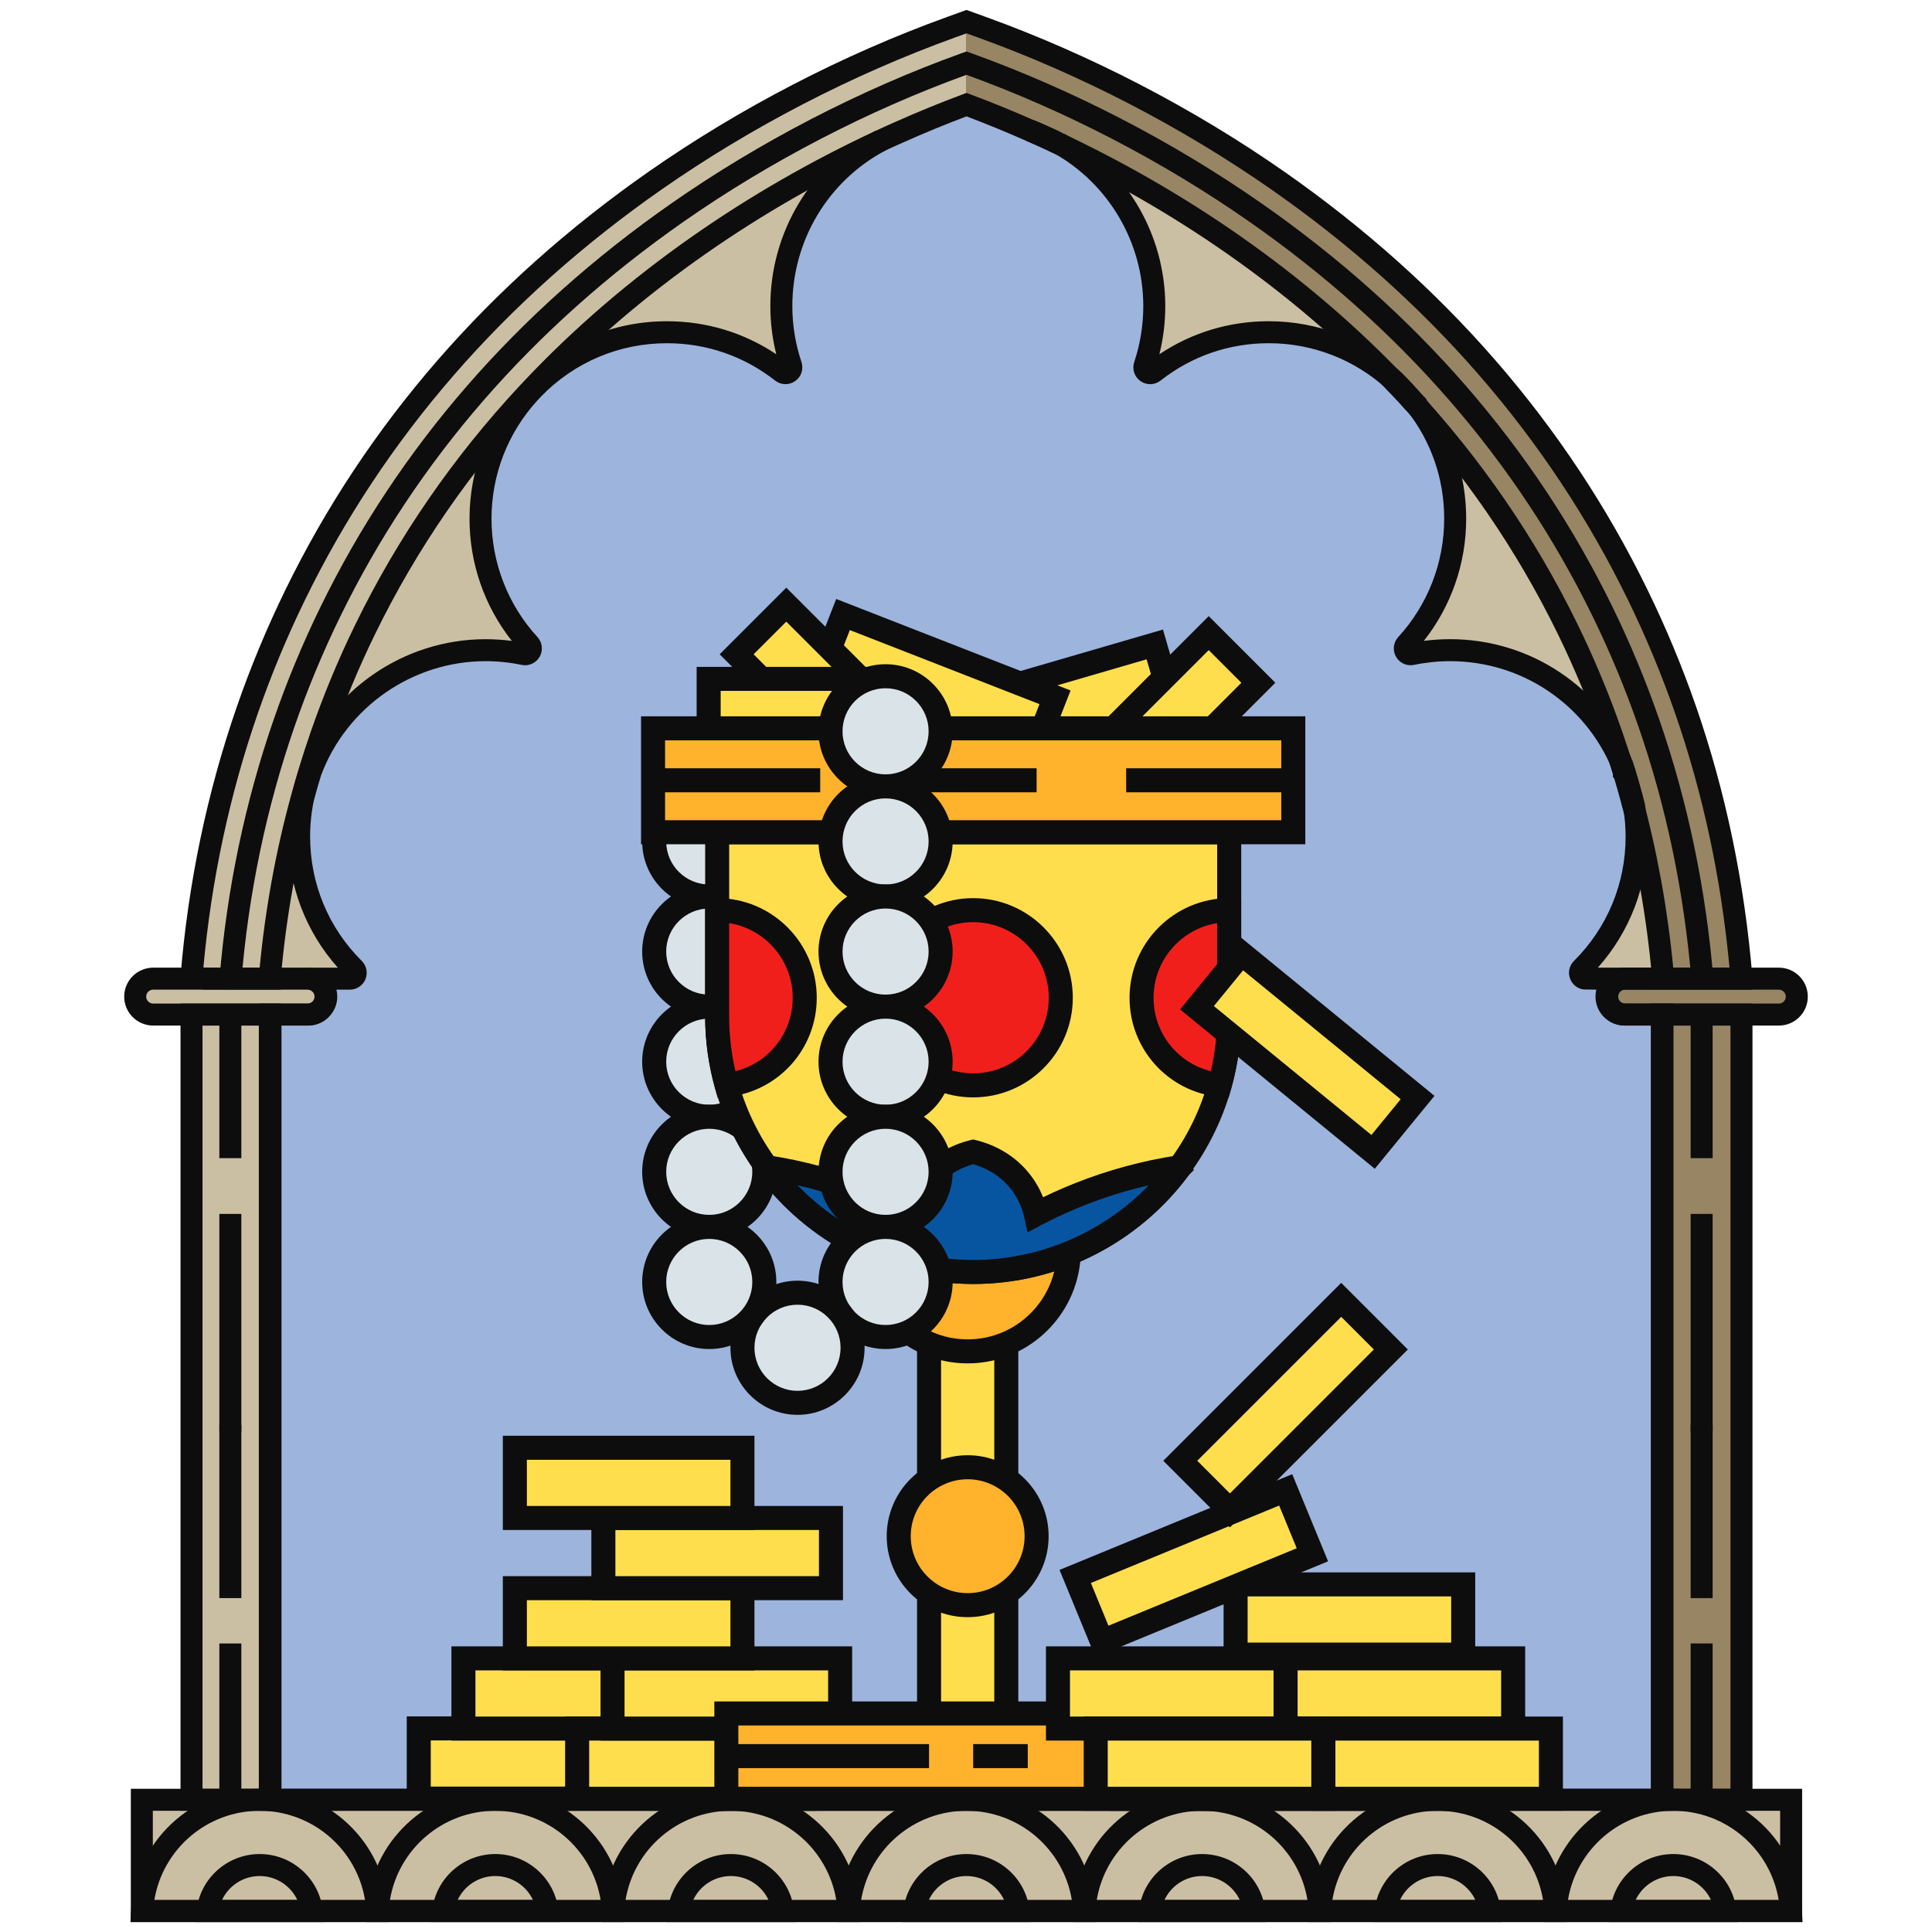 <?xml version="1.0" encoding="UTF-8"?>
<svg id="Exclusive_Bonuses" data-name="Exclusive Bonuses" xmlns="http://www.w3.org/2000/svg" viewBox="0 0 308 308">
  <defs>
    <style>
      .cls-1 {
        fill: none;
      }

      .cls-2 {
        fill: #0755a0;
      }

      .cls-3 {
        fill: #9db4dd;
      }

      .cls-4 {
        fill: #ffde4e;
      }

      .cls-5 {
        fill: #cbbfa3;
      }

      .cls-6 {
        fill: #ffb22c;
      }

      .cls-7 {
        fill: #0d0d0d;
      }

      .cls-8 {
        fill: #978564;
      }

      .cls-9 {
        fill: #dae3e8;
      }

      .cls-10 {
        fill: #f11f1c;
      }
    </style>
  </defs>
  <g>
    <path class="cls-3" d="M265.037,161.746v125.174H43.125v-125.174h6.018c.79,0,1.517-.323,2.021-.839.516-.516.852-1.231.852-2.021,0-1.573-1.275-2.854-2.841-2.866h6.603c.827,0,1.243-1.001.659-1.585-5.415-5.378-8.747-12.826-8.747-21.057,0-2.114.211-4.172.64-6.161.361-1.362.746-2.717,1.163-4.06,0-.012,0-.025.006-.037,4.184-11.359,15.107-19.466,27.908-19.466,2.089,0,4.141.218,6.111.628.877.187,1.48-.87.87-1.536-4.837-5.278-7.784-12.316-7.784-20.05s2.922-14.71,7.728-19.988c.236-.255.479-.51.715-.765,5.403-5.539,12.938-8.977,21.287-8.977,6.913,0,13.267,2.363,18.315,6.323.734.572,1.747-.149,1.455-1.026-.995-2.972-1.542-6.155-1.542-9.462,0-11.421,6.447-21.337,15.897-26.317.019-.006.031-.012.037-.019,1.038-.479,2.07-.951,3.109-1.405,3.314-1.281,6.704-3.808,10.471-3.808,3.5,0,7.079,2.434,10.2,3.54.199.087.398.174.609.267,1.026.454,2.07.926,3.109,1.405.006.006.012.012.037.019.249.118.491.236.746.354,9.096,5.086,15.238,14.803,15.238,25.962,0,3.307-.541,6.491-1.529,9.462-.298.877.715,1.604,1.449,1.032,5.048-3.966,11.408-6.329,18.328-6.329,7.715,0,14.741,2.941,20.025,7.771.354.373.721.746,1.076,1.125.274.28.522.56.79.846.037.031.075.068.087.099.466.504.926,1.001,1.386,1.511,0,0,.006.006.006.012,3.985,5.054,6.354,11.433,6.354,18.365,0,7.728-2.953,14.772-7.79,20.056-.603.659-.006,1.716.877,1.529,1.965-.41,4.016-.628,6.105-.628,12.391,0,23.003,7.579,27.467,18.34.124.385.236.765.354,1.15v.012c.398,1.324.783,2.661,1.144,4.004.131.454.255.901.367,1.355.255,1.579.398,3.208.398,4.862,0,8.231-3.339,15.679-8.747,21.057-.566.566-.199,1.529.591,1.579.019.006.043.006.068.006h6.267c-.79,0-1.511.323-2.021.839-.522.522-.846,1.237-.846,2.027,0,1.579,1.281,2.86,2.866,2.86h5.95Z"/>
    <path class="cls-1" d="M257.057,269.597c-.522.516-.839,1.231-.839,2.021,0,1.585,1.281,2.866,2.86,2.866h5.962v12.44H43.128v-12.44h6.062c.796,0,1.511-.317,2.027-.839.522-.516.839-1.231.839-2.027,0-1.579-1.281-2.86-2.866-2.86h-6.062v-107.014h6.018c.79,0,1.505-.323,2.021-.839.516-.516.839-1.231.839-2.021,0-1.579-1.281-2.866-2.86-2.866h8.903c-6.41-5.452-10.47-13.572-10.47-22.643,0-2.114.218-4.172.64-6.161.367-1.362.752-2.717,1.163-4.06l.014-.04c4.179-11.357,15.101-19.462,27.907-19.462,2.893,0,5.692.414,8.336,1.185.272.079.465-.261.258-.454-5.789-5.419-9.403-13.129-9.403-21.688,0-7.697,2.922-14.71,7.728-19.988.236-.255.479-.51.721-.765,5.396-5.539,12.938-8.977,21.281-8.977,7.831,0,14.957,3.03,20.263,7.981.214.2.544-.034.427-.302-1.579-3.628-2.456-7.637-2.456-11.844,0-11.421,6.441-21.337,15.897-26.317.012-.006.025-.012.037-.019,1.032-.479,2.07-.951,3.109-1.405,3.314-1.281,6.92-1.983,10.687-1.983s7.373.703,10.687,1.983c1.038.454,2.076.926,3.109,1.405.012.006.025.012.037.019,9.45,4.98,15.891,14.896,15.891,26.317,0,4.212-.877,8.218-2.456,11.849-.117.269.213.502.427.302,5.306-4.956,12.433-7.986,20.27-7.986,8.306,0,15.81,3.407,21.2,8.897.274.28.535.56.802.846.031.031.062.068.087.099,4.75,5.266,7.635,12.241,7.635,19.888,0,8.555-3.615,16.266-9.396,21.685-.206.193-.013.533.258.455,2.644-.768,5.439-1.182,8.329-1.182,12.826,0,23.749,8.119,27.921,19.491,0,.006.006.012.006.012.404,1.324.79,2.661,1.15,4.004.429,2.002.653,4.085.653,6.217,0,9.071-4.06,17.19-10.47,22.643h7.852c-.79,0-1.505.323-2.021.839-.569.569-.895,1.368-.831,2.243.11,1.514,1.457,2.644,2.976,2.644h6.734s0,107.014,0,107.014h-5.962c-.79,0-1.505.323-2.021.839Z"/>
    <path class="cls-5" d="M154.075,11.318v5.937c-3.768,0-7.156,2.524-10.47,3.805-1.038.454-2.07.926-3.109,1.405-.006.006-.019.012-.037.019-9.45,4.98-15.897,14.896-15.897,26.317,0,3.307.547,6.491,1.542,9.462.292.877-.721,1.598-1.455,1.026-5.048-3.96-11.402-6.323-18.315-6.323-8.35,0-15.885,3.438-21.287,8.977-.236.255-.479.51-.715.765-4.806,5.278-7.728,12.291-7.728,19.988s2.947,14.772,7.784,20.05c.609.665.006,1.722-.87,1.536-1.971-.41-4.022-.628-6.111-.628-12.801,0-23.724,8.107-27.908,19.466-.006.012-.006.025-.006.037-.417,1.343-.802,2.698-1.163,4.06-.429,1.989-.64,4.047-.64,6.161,0,8.231,3.332,15.679,8.747,21.057.584.584.168,1.585-.659,1.585h-6.603l-12.453.311,12.453-51.142,10.973-23.948,40.268-41.772,48.35-29.401,5.309,1.25Z"/>
    <path class="cls-5" d="M270.483,147.677l-7.075,8.337h-10.656c-.79-.05-1.156-1.013-.591-1.579,5.409-5.378,8.747-12.826,8.747-21.057,0-1.654-.143-3.283-.398-4.862-.112-.454-.236-.901-.367-1.355-.361-1.343-.746-2.68-1.144-4.004v-.012c-.118-.385-.23-.765-.354-1.15-4.464-10.762-15.076-18.34-27.467-18.34-2.089,0-4.141.218-6.105.628-.883.187-1.48-.87-.877-1.529,4.837-5.285,7.79-12.328,7.79-20.056,0-6.932-2.369-13.311-6.354-18.365,0-.006-.006-.012-.006-.012-.46-.51-.92-1.007-1.386-1.511-.012-.031-.05-.068-.087-.099-.267-.286-.516-.566-.79-.846-.354-.379-.721-.752-1.076-1.125-5.285-4.831-12.31-7.771-20.025-7.771-6.92,0-13.28,2.363-18.328,6.329-.734.572-1.747-.155-1.449-1.032.988-2.972,1.529-6.155,1.529-9.462,0-11.16-6.142-20.877-15.238-25.962-.255-.118-.497-.236-.746-.354-.025-.006-.031-.012-.037-.019-1.038-.479-2.083-.951-3.109-1.405-.211-.093-.41-.18-.609-.267-3.121-1.107-6.702-3.538-10.202-3.538v-5.937l8.306,1.958,48.07,28.344,30.29,31.508,20.448,37.539,9.295,37.01Z"/>
    <path class="cls-5" d="M154,3.478v13.23c-3.556,1.324-7.1,2.779-10.613,4.352-1.038.448-2.076.926-3.109,1.405-.012,0-.025.006-.037.012-10.028,4.688-19.752,10.271-28.679,16.506-9.922,6.92-18.85,14.598-26.733,22.96-.242.249-.485.51-.721.765-10.525,11.296-19.173,23.849-25.863,37.551-2.686,5.502-5.061,11.216-7.063,16.991-.671,1.94-1.306,3.898-1.902,5.863,0,.019-.006.031-.012.037-.41,1.349-.796,2.704-1.163,4.066-2.555,9.307-4.265,18.962-5.11,28.804h-10.208l-2.263-.193c1.206-14.772,4.19-29.052,8.909-42.643,2.176-6.279,4.725-12.409,7.641-18.371,12.745-26.13,32.049-48.338,57.371-66.025,14.374-10.041,30.681-18.49,47.163-24.439l2.394-.87Z"/>
    <path class="cls-8" d="M277.626,155.995v.025h-12.484c-.429-4.955-1.076-9.848-1.927-14.666-.852-4.818-1.915-9.556-3.183-14.2-.361-1.337-.746-2.68-1.15-4.004l-.006-.006c-.591-1.983-1.231-3.948-1.902-5.881-2.008-5.788-4.383-11.502-7.069-16.997-6.671-13.671-15.294-26.192-25.776-37.464-.025-.031-.056-.068-.087-.093-.267-.292-.528-.566-.802-.846-7.865-8.337-16.761-15.972-26.653-22.879-8.928-6.236-18.651-11.819-28.679-16.506-.012-.006-.025-.012-.037-.012-1.032-.479-2.07-.957-3.109-1.405-3.538-1.585-7.106-3.046-10.687-4.383-.025.006-.05.019-.075.031V3.478l.075-.025,2.474.895c16.475,5.95,32.783,14.399,47.156,24.439,25.328,17.688,44.626,39.895,57.371,66.025,2.916,5.962,5.465,12.092,7.641,18.371,4.719,13.584,7.697,28.051,8.909,42.811Z"/>
    <path class="cls-5" d="M51.893,158.883c0,.79-.323,1.505-.839,2.021s-1.231.839-2.021.839h-24.613c-1.585,0-2.866-1.281-2.866-2.86,0-.79.323-1.505.839-2.027.516-.516,1.237-.839,2.027-.839h24.613c1.579,0,2.86,1.287,2.86,2.866Z"/>
    <path class="cls-8" d="M286.447,158.883c0,.79-.317,1.505-.839,2.021-.516.516-1.231.839-2.021.839h-24.62c-1.579,0-2.86-1.281-2.86-2.86,0-.79.317-1.505.839-2.027.516-.516,1.231-.839,2.021-.839h24.62c1.579,0,2.86,1.287,2.86,2.866Z"/>
    <rect class="cls-8" x="264.927" y="161.743" width="12.701" height="125.176"/>
    <rect class="cls-5" x="30.531" y="161.743" width="12.484" height="125.184"/>
    <rect class="cls-5" x="22.611" y="286.924" width="262.932" height="17.737"/>
    <g>
      <path class="cls-7" d="M269.696,156.819l-.036-.375c-.004-.071-.013-.142-.021-.213l3.482-.408-1.741.202,1.742-.198c.014.123.027.245.036.368l.03.305-3.491.319Z"/>
      <path class="cls-7" d="M49.033,163.496h-24.613c-2.547,0-4.619-2.069-4.619-4.613,0-1.224.478-2.381,1.346-3.259.866-.867,2.056-1.361,3.273-1.361h24.613c2.543,0,4.613,2.072,4.613,4.62,0,1.23-.48,2.388-1.353,3.26-.872.872-2.03,1.353-3.26,1.353ZM24.419,157.77c-.293,0-.579.118-.786.325-.118.119-.327.39-.327.788,0,.61.499,1.107,1.113,1.107h24.613c.294,0,.571-.116.781-.326.21-.21.325-.487.325-.781,0-.614-.496-1.114-1.107-1.114h-24.613Z"/>
      <path class="cls-7" d="M283.587,163.496h-24.62c-2.543,0-4.613-2.069-4.613-4.613,0-1.234.481-2.394,1.353-3.267.871-.872,2.029-1.353,3.26-1.353h24.62c2.543,0,4.613,2.072,4.613,4.62,0,1.24-.483,2.401-1.36,3.267-.865.865-2.023,1.346-3.253,1.346ZM258.967,157.77c-.293,0-.57.116-.78.325-.211.211-.327.491-.327.788,0,.61.496,1.107,1.107,1.107h24.62c.294,0,.571-.116.781-.326.212-.21.325-.485.325-.781,0-.614-.496-1.114-1.107-1.114h-24.62Z"/>
      <path class="cls-7" d="M279.381,288.672h-16.207v-128.682h16.207v128.682ZM266.68,285.166h9.195v-121.67h-9.195v121.67Z"/>
      <path class="cls-7" d="M287.296,306.414H20.858v-21.244h266.438v21.244ZM24.364,302.908h259.425v-14.231H24.364v14.231Z"/>
      <rect class="cls-7" x="269.524" y="161.747" width="3.506" height="22.886"/>
      <rect class="cls-7" x="269.524" y="227.153" width="3.506" height="27.618"/>
      <rect class="cls-7" x="269.524" y="193.524" width="3.506" height="34.748"/>
      <rect class="cls-7" x="269.524" y="262.001" width="3.506" height="24.921"/>
      <rect class="cls-7" x="34.97" y="161.747" width="3.506" height="22.886"/>
      <rect class="cls-7" x="34.97" y="227.153" width="3.506" height="27.618"/>
      <rect class="cls-7" x="34.97" y="193.524" width="3.506" height="34.748"/>
      <rect class="cls-7" x="34.97" y="262.001" width="3.506" height="24.921"/>
      <path class="cls-7" d="M44.768,288.672h-15.99v-128.682h15.99v128.682ZM32.284,285.166h8.977v-121.67h-8.977v121.67Z"/>
      <path class="cls-7" d="M279.381,157.776h-15.99v-1.683c-.855-9.767-2.554-19.347-5.048-28.474-.314-1.168-.653-2.354-1.009-3.537l-.203-.203-.004-.475c-.529-1.763-1.121-3.588-1.808-5.571-1.989-5.733-4.339-11.383-6.987-16.795-6.564-13.452-15.138-25.914-25.485-37.041l-.07-.08s.002.002.004.005l-.02-.022c-.257-.276-.509-.546-.773-.816-7.783-8.244-16.659-15.862-26.403-22.667-8.833-6.169-18.393-11.669-28.417-16.348l-.08-.039c-.974-.451-2-.918-3.027-1.368-3.292-1.469-6.645-2.849-9.985-4.11-3.34,1.261-6.692,2.641-9.973,4.105-1.038.454-2.065.921-3.085,1.394-10.056,4.695-19.616,10.195-28.45,16.366-9.775,6.823-18.678,14.469-26.462,22.725l-.074.077c-.214.226-.429.451-.638.677-10.384,11.15-18.986,23.643-25.572,37.134-2.654,5.432-5.003,11.082-6.982,16.796-.636,1.839-1.244,3.705-1.806,5.549v.153l-.128.264c-.375,1.232-.737,2.501-1.107,3.875-2.514,9.16-4.212,18.72-5.05,28.423v1.678l-1.753.006-10.353-.012-4.008-.33.142-1.746c1.215-14.88,4.243-29.375,9-43.081,2.189-6.313,4.787-12.559,7.722-18.567,12.876-26.392,32.371-48.831,57.942-66.692,14.513-10.131,30.963-18.656,47.572-24.651l3.062-1.111,3.071,1.111c16.606,5.997,33.053,14.521,47.564,24.65,25.569,17.856,45.063,40.294,57.943,66.694,2.932,6.001,5.53,12.248,7.722,18.565,4.735,13.641,7.763,28.192,8.999,43.249l.006.168v1.753ZM266.744,154.27h8.974c-1.303-14.096-4.212-27.718-8.654-40.513-2.146-6.185-4.69-12.301-7.56-18.177-12.616-25.858-31.725-47.847-56.8-65.357-14.261-9.956-30.427-18.334-46.748-24.228l-1.878-.679-1.871.679c-16.326,5.893-32.494,14.271-46.758,24.229-25.076,17.515-44.186,39.505-56.798,65.356-2.873,5.882-5.417,11.998-7.56,18.178-4.475,12.892-7.388,26.498-8.667,40.472l.511.042h8.46c.898-9.392,2.586-18.643,5.022-27.52.39-1.452.776-2.798,1.177-4.109l.045-.144c.588-1.933,1.223-3.888,1.89-5.816,2.025-5.848,4.429-11.63,7.145-17.188,6.738-13.802,15.538-26.581,26.155-37.982.216-.233.439-.468.663-.704l.069-.073c7.944-8.427,17.031-16.23,27.002-23.19,8.999-6.285,18.736-11.887,28.941-16.651,1.085-.504,2.135-.982,3.185-1.442,3.536-1.578,7.166-3.065,10.777-4.412l.613-.229.613.229c3.611,1.348,7.241,2.834,10.789,4.418,1.038.454,2.088.932,3.132,1.416,10.248,4.785,19.985,10.387,28.983,16.671,9.94,6.942,18.998,14.718,26.923,23.113.257.263.523.547.794.838.047.049.094.101.136.151,10.569,11.371,19.327,24.107,26.036,37.854,2.708,5.537,5.114,11.32,7.149,17.186.683,1.972,1.275,3.793,1.806,5.554l.123.401c.416,1.359.808,2.726,1.167,4.062,2.418,8.848,4.105,18.117,5.017,27.567Z"/>
      <polygon class="cls-7" points="275.875 156.023 275.875 155.998 279.381 155.998 275.875 156.023"/>
      <path class="cls-7" d="M269.695,156.808l-.027-.287c-1.166-14.191-4.018-27.88-8.48-40.726-2.049-5.922-4.494-11.804-7.268-17.487-12.15-24.896-30.58-46.088-54.779-62.988-13.733-9.592-29.311-17.677-45.067-23.391-15.723,5.698-31.302,13.784-45.069,23.391-24.203,16.909-42.629,38.099-54.766,62.981-2.767,5.659-5.215,11.543-7.274,17.492-4.494,12.946-7.351,26.633-8.494,40.683l-3.495-.285c1.168-14.343,4.087-28.322,8.677-41.545,2.105-6.082,4.607-12.099,7.436-17.883,12.401-25.422,31.211-47.062,55.909-64.317,14.087-9.83,30.04-18.097,46.135-23.905l.948-.339.954.347c16.118,5.82,32.065,14.085,46.114,23.897,24.692,17.246,43.507,38.888,55.922,64.325,2.835,5.81,5.335,11.825,7.429,17.877,4.559,13.122,7.472,27.102,8.658,41.55l.031.31-3.494.301Z"/>
      <path class="cls-7" d="M174.679,306.414h-41.199l.101-1.849c.595-10.875,9.6-19.395,20.501-19.395s19.9,8.519,20.495,19.395l.101,1.849ZM137.284,302.908h33.591c-1.336-8.115-8.384-14.231-16.792-14.231s-15.462,6.116-16.798,14.231Z"/>
      <path class="cls-7" d="M137.121,306.414h-41.204l.101-1.849c.595-10.875,9.6-19.395,20.501-19.395s19.906,8.519,20.5,19.395l.101,1.849ZM99.721,302.908h33.596c-1.336-8.115-8.386-14.231-16.798-14.231s-15.462,6.116-16.798,14.231Z"/>
      <path class="cls-7" d="M99.558,306.414h-41.199l.101-1.849c.595-10.875,9.6-19.395,20.501-19.395s19.9,8.519,20.495,19.395l.101,1.849ZM62.163,302.908h33.591c-1.336-8.115-8.384-14.231-16.792-14.231s-15.462,6.116-16.798,14.231Z"/>
      <path class="cls-7" d="M62.001,306.414H20.802l.101-1.849c.595-10.875,9.598-19.395,20.495-19.395s19.906,8.519,20.501,19.395l.101,1.849ZM24.606,302.908h33.591c-1.337-8.115-8.387-14.231-16.798-14.231s-15.456,6.116-16.792,14.231Z"/>
      <g>
        <path class="cls-7" d="M51.693,306.414h-20.59l.242-1.967c.624-5.059,4.945-8.875,10.052-8.875s9.428,3.815,10.052,8.875l.242,1.967ZM35.389,302.908h12.018c-1.06-2.278-3.375-3.83-6.009-3.83s-4.95,1.552-6.009,3.83Z"/>
        <path class="cls-7" d="M89.257,306.414h-20.59l.242-1.967c.625-5.06,4.946-8.875,10.052-8.875s9.428,3.816,10.052,8.875l.242,1.967ZM72.953,302.908h12.018c-1.059-2.278-3.374-3.83-6.009-3.83s-4.949,1.552-6.009,3.83Z"/>
        <path class="cls-7" d="M126.814,306.414h-20.59l.242-1.967c.624-5.059,4.945-8.875,10.052-8.875s9.428,3.815,10.052,8.875l.242,1.967ZM110.51,302.908h12.018c-1.06-2.278-3.375-3.83-6.009-3.83s-4.95,1.552-6.009,3.83Z"/>
        <path class="cls-7" d="M164.365,306.414h-20.583l.242-1.967c.624-5.059,4.945-8.875,10.052-8.875s9.422,3.815,10.046,8.875l.242,1.967ZM148.067,302.908h12.012c-1.059-2.278-3.371-3.83-6.003-3.83s-4.95,1.552-6.009,3.83Z"/>
        <path class="cls-7" d="M201.935,306.414h-20.59l.242-1.967c.625-5.06,4.946-8.875,10.052-8.875s9.428,3.816,10.052,8.875l.242,1.967ZM185.631,302.908h12.018c-1.059-2.278-3.374-3.83-6.009-3.83s-4.949,1.552-6.009,3.83Z"/>
        <path class="cls-7" d="M239.492,306.414h-20.589l.242-1.967c.624-5.059,4.945-8.875,10.052-8.875s9.428,3.816,10.052,8.875l.242,1.967ZM223.188,302.908h12.018c-1.059-2.278-3.374-3.83-6.009-3.83s-4.95,1.552-6.009,3.83Z"/>
        <path class="cls-7" d="M277.056,306.414h-20.59l.242-1.967c.624-5.059,4.945-8.875,10.052-8.875s9.428,3.815,10.052,8.875l.242,1.967ZM260.752,302.908h12.018c-1.06-2.278-3.375-3.83-6.009-3.83s-4.95,1.552-6.009,3.83Z"/>
      </g>
      <path class="cls-7" d="M287.363,306.414h-41.205l.101-1.849c.595-10.875,9.6-19.395,20.501-19.395s19.906,8.519,20.501,19.395l.101,1.849ZM249.963,302.908h33.597c-1.337-8.115-8.387-14.231-16.798-14.231s-15.462,6.116-16.798,14.231Z"/>
      <path class="cls-7" d="M249.8,306.414h-41.198l.101-1.849c.595-10.875,9.598-19.395,20.494-19.395s19.906,8.519,20.501,19.395l.101,1.849ZM212.405,302.908h33.59c-1.337-8.115-8.387-14.231-16.798-14.231s-15.455,6.116-16.792,14.231Z"/>
      <path class="cls-7" d="M212.242,306.414h-41.205l.101-1.849c.595-10.875,9.6-19.395,20.501-19.395s19.906,8.519,20.501,19.395l.101,1.849ZM174.842,302.908h33.597c-1.337-8.115-8.387-14.231-16.798-14.231s-15.462,6.116-16.798,14.231Z"/>
      <g>
        <rect class="cls-7" x="258.968" y="154.262" width="4.439" height="3.506"/>
        <path class="cls-7" d="M258.662,128.796c-.068-.413-.147-.826-.231-1.234-.305-1.132-.638-2.301-.994-3.48l-.203-.203-.003-.412c-.101-.265-.205-.529-.316-.79l3.225-1.374c.123.289.24.581.352.875l.045.045.198.649c.394,1.297.762,2.584,1.096,3.829l.023.098c.099.472.19.95.268,1.427l-3.46.57Z"/>
        <path class="cls-7" d="M224.127,65.394c-.355-.454-.747-.918-1.197-1.419l-.121-.136c-.238-.255-.472-.505-.716-.755-.388-.394-.745-.737-1.091-1.046l2.335-2.615c.403.36.814.753,1.257,1.203.266.272.519.542.776.817l.057.06c.032.032.088.096.142.162.491.547.922,1.06,1.319,1.566l-2.761,2.161ZM222.868,63.903c.012.013.025.027.038.04l-.038-.04Z"/>
        <path class="cls-7" d="M167.767,24.343c-.182-.108-.37-.209-.558-.306-.992-.46-2.018-.927-3.045-1.375-.164-.064-.388-.146-.612-.229l1.211-3.29c.249.091.498.183.746.281,1.109.484,2.159.962,3.203,1.446l.084.04c.267.138.514.272.754.414l-1.783,3.019Z"/>
      </g>
    </g>
    <path class="cls-7" d="M266.789,288.673H41.371v-128.681h7.771c.29,0,.576-.116.766-.31.141-.142.353-.411.353-.796,0-.609-.494-1.108-1.102-1.113l.014-3.506h4.688c-5.125-5.747-7.927-13.094-7.927-20.889,0-2.241.229-4.438.679-6.53l.019-.08c.357-1.344.728-2.647,1.105-3.875v-.13l.131-.296c4.555-12.303,16.418-20.566,29.537-20.566,1.405,0,2.809.093,4.197.278-4.37-5.528-6.753-12.363-6.753-19.483,0-7.854,2.907-15.371,8.185-21.168l.726-.777c6.009-6.162,14.015-9.538,22.573-9.538,6.287,0,12.262,1.812,17.423,5.264-.629-2.506-.948-5.08-.948-7.677,0-11.784,6.435-22.495,16.794-27.955l1.635,3.102c-9.205,4.851-14.923,14.373-14.923,24.852,0,3.033.488,6.029,1.452,8.905.378,1.136-.023,2.359-.996,3.046-.974.687-2.26.653-3.201-.081-4.964-3.894-10.923-5.951-17.237-5.951-7.605,0-14.719,3-20.032,8.448l-.683.731c-4.679,5.14-7.262,11.818-7.262,18.797s2.601,13.712,7.323,18.865c.792.866.931,2.129.35,3.145-.58,1.014-1.733,1.534-2.877,1.29-1.875-.391-3.81-.59-5.747-.59-11.627,0-22.144,7.304-26.216,18.189l-.025.08c-.386,1.244-.766,2.572-1.132,3.949-.393,1.839-.592,3.774-.592,5.752,0,7.506,2.923,14.543,8.23,19.813.773.774,1.001,1.92.584,2.926-.417,1.007-1.39,1.657-2.479,1.657h-2.144c.089.357.136.729.136,1.113,0,1.222-.485,2.38-1.366,3.26-.833.854-2.027,1.353-3.26,1.353h-4.265v121.668h218.405v-121.668h-4.197c-2.547,0-4.619-2.069-4.619-4.613,0-.38.046-.753.136-1.113l-2.184-.033c-.953-.141-1.767-.79-2.111-1.702-.377-.998-.142-2.088.613-2.843,5.311-5.281,8.234-12.317,8.234-19.818,0-1.473-.123-2.991-.364-4.512-.101-.408-.214-.812-.332-1.22-.337-1.254-.706-2.547-1.138-3.984l-.107-.364c-.071-.232-.14-.464-.215-.697-4.364-10.447-14.491-17.193-25.82-17.193-1.939,0-3.872.199-5.747.591-1.144.24-2.297-.279-2.876-1.293-.58-1.014-.441-2.275.346-3.136,4.728-5.165,7.332-11.868,7.332-18.873,0-6.344-2.067-12.318-5.976-17.278-.432-.478-.865-.946-1.303-1.419l-.366-.402c-.157-.171-.312-.34-.477-.509-.24-.255-.456-.481-.672-.704l-.375-.391c-5.153-4.691-11.827-7.274-18.801-7.274-6.324,0-12.287,2.059-17.244,5.954-.948.74-2.235.77-3.208.079-.974-.692-1.37-1.92-.983-3.054.951-2.86,1.435-5.858,1.435-8.897,0-10.125-5.495-19.487-14.341-24.433l1.711-3.06c9.953,5.565,16.136,16.099,16.136,27.492,0,2.6-.316,5.174-.94,7.679,5.157-3.453,11.137-5.267,17.434-5.267,7.87,0,15.402,2.923,21.208,8.23l.087.086.406.423c.227.236.456.474.681.714.164.166.344.362.525.559l.218.236c.082.078.156.16.223.246.433.467.86.93,1.287,1.404l.481.481v.133c4.164,5.488,6.361,12.033,6.361,18.971,0,7.112-2.384,13.946-6.756,19.482,1.386-.184,2.789-.277,4.194-.277,12.776,0,24.192,7.623,29.086,19.421l.049.133c.089.277.173.55.256.825l.184.62c.41,1.372.766,2.62,1.084,3.805.128.446.259.916.376,1.392l.028.139c.279,1.729.42,3.458.42,5.141,0,7.789-2.802,15.134-7.929,20.889h4.354v3.506c-.292,0-.574.116-.774.318-.221.221-.339.501-.339.794,0,.61.499,1.107,1.113,1.107h7.703v128.681ZM83.869,102.565s.004,0,.005.001c-.001,0-.003,0-.005-.001ZM184.153,58.807s-.002.006-.003.009c.001-.003.002-.006.003-.009Z"/>
    <polygon class="cls-7" points="263.283 286.927 263.283 286.92 266.79 286.92 263.283 286.927"/>
    <polygon class="cls-7" points="41.372 286.927 41.372 286.92 44.878 286.92 41.372 286.927"/>
    <polygon class="cls-7" points="252.752 157.767 252.702 157.767 252.702 154.261 252.752 157.767"/>
  </g>
  <g>
    <g>
      <rect class="cls-4" x="204.945" y="264.379" width="36.283" height="11.192"/>
      <path class="cls-7" d="M243.143,277.485h-40.113v-15.022h40.113v15.022ZM206.859,273.655h32.454v-7.362h-32.454v7.362Z"/>
    </g>
    <g>
      <rect class="cls-4" x="196.981" y="252.584" width="36.283" height="11.192"/>
      <path class="cls-7" d="M235.179,265.691h-40.113v-15.022h40.113v15.022ZM198.897,261.861h32.453v-7.362h-32.453v7.362Z"/>
    </g>
    <g>
      <rect class="cls-4" x="172.174" y="243.996" width="36.283" height="11.192" transform="translate(-80.639 91.163) rotate(-22.359)"/>
      <path class="cls-7" d="M174.624,264.167l-5.714-13.892,37.097-15.26,5.715,13.892-37.098,15.26ZM173.91,252.36l2.8,6.808,30.013-12.345-2.8-6.808-30.013,12.345Z"/>
    </g>
    <g>
      <rect class="cls-4" x="178.84" y="275.57" width="36.283" height="11.192"/>
      <path class="cls-7" d="M217.038,288.677h-40.113v-15.022h40.113v15.022ZM180.755,284.847h32.454v-7.362h-32.454v7.362Z"/>
    </g>
    <g>
      <rect class="cls-4" x="66.757" y="275.541" width="36.283" height="11.192"/>
      <path class="cls-7" d="M104.955,288.648h-40.113v-15.022h40.113v15.022ZM68.672,284.818h32.453v-7.362h-32.453v7.362Z"/>
    </g>
    <g>
      <rect class="cls-4" x="73.88" y="264.379" width="36.283" height="11.192"/>
      <path class="cls-7" d="M112.078,277.485h-40.113v-15.022h40.113v15.022ZM75.795,273.655h32.453v-7.362h-32.453v7.362Z"/>
    </g>
    <g>
      <rect class="cls-4" x="92.009" y="275.57" width="36.283" height="11.192"/>
      <path class="cls-7" d="M130.207,288.677h-40.113v-15.022h40.113v15.022ZM93.924,284.847h32.453v-7.362h-32.453v7.362Z"/>
    </g>
    <g>
      <rect class="cls-4" x="97.652" y="264.379" width="36.283" height="11.192"/>
      <path class="cls-7" d="M135.85,277.485h-40.113v-15.022h40.113v15.022ZM99.567,273.655h32.453v-7.362h-32.453v7.362Z"/>
    </g>
    <g>
      <rect class="cls-4" x="82.078" y="253.187" width="36.283" height="11.192"/>
      <path class="cls-7" d="M120.276,266.294h-40.113v-15.022h40.113v15.022ZM83.993,262.464h32.453v-7.362h-32.453v7.362Z"/>
    </g>
    <g>
      <rect class="cls-4" x="96.19" y="241.996" width="36.283" height="11.192"/>
      <path class="cls-7" d="M134.388,255.102h-40.113v-15.022h40.113v15.022ZM98.105,251.272h32.453v-7.362h-32.453v7.362Z"/>
    </g>
    <g>
      <rect class="cls-4" x="82.078" y="230.804" width="36.283" height="11.192"/>
      <path class="cls-7" d="M120.276,243.91h-40.113v-15.022h40.113v15.022ZM83.993,240.08h32.453v-7.362h-32.453v7.362Z"/>
    </g>
    <g>
      <rect class="cls-4" x="150.101" y="107.583" width="36.283" height="11.192" transform="translate(-24.931 51.541) rotate(-16.232)"/>
      <path class="cls-7" d="M151.084,125.997l-4.198-14.422,38.514-11.213,4.199,14.422-38.514,11.213ZM151.634,114.181l2.058,7.068,31.16-9.072-2.058-7.068-31.159,9.072Z"/>
    </g>
    <g>
      <rect class="cls-4" x="131.116" y="104.183" width="36.283" height="11.192" transform="translate(50.144 -46.764) rotate(21.326)"/>
      <path class="cls-7" d="M165.209,124.069l-37.366-14.588,5.463-13.993,37.366,14.589-5.463,13.992ZM132.804,107.307l30.231,11.802,2.677-6.857-30.231-11.803-2.677,6.858Z"/>
    </g>
    <g>
      <rect class="cls-4" x="165.681" y="112.12" width="36.283" height="11.192" transform="translate(-29.397 164.46) rotate(-45)"/>
      <path class="cls-7" d="M174.951,137.208l-10.621-10.621,28.364-28.364,10.621,10.621-28.364,28.364ZM169.746,126.587l5.206,5.206,22.948-22.948-5.206-5.206-22.948,22.948Z"/>
    </g>
    <g>
      <rect class="cls-4" x="116.078" y="107.583" width="36.283" height="11.192" transform="translate(119.342 -61.759) rotate(45)"/>
      <path class="cls-7" d="M143.091,132.671l-28.364-28.364,10.622-10.621,28.364,28.364-10.621,10.621ZM120.143,104.308l22.948,22.948,5.206-5.206-22.948-22.948-5.205,5.206Z"/>
    </g>
    <g>
      <path class="cls-4" d="M112.975,108.227h28.112c4.51,0,8.171,3.661,8.171,8.171v3.021h-36.283v-11.192h0Z"/>
      <path class="cls-7" d="M151.173,121.334h-40.113v-15.022h30.027c5.562,0,10.086,4.524,10.086,10.086v4.936ZM114.89,117.504h32.453v-1.106c0-3.45-2.806-6.256-6.256-6.256h-26.197v7.362Z"/>
    </g>
    <g>
      <circle class="cls-9" cx="113.069" cy="134.141" r="8.779"/>
      <path class="cls-7" d="M113.069,144.835c-5.896,0-10.693-4.797-10.693-10.694s4.797-10.694,10.693-10.694,10.694,4.797,10.694,10.694-4.797,10.694-10.694,10.694ZM113.069,127.278c-3.784,0-6.863,3.079-6.863,6.864s3.079,6.864,6.863,6.864,6.864-3.079,6.864-6.864-3.079-6.864-6.864-6.864Z"/>
    </g>
    <g>
      <circle class="cls-9" cx="113.069" cy="151.698" r="8.779"/>
      <path class="cls-7" d="M113.069,162.392c-5.896,0-10.693-4.797-10.693-10.694s4.797-10.693,10.693-10.693,10.694,4.797,10.694,10.693-4.797,10.694-10.694,10.694ZM113.069,144.835c-3.784,0-6.863,3.079-6.863,6.863s3.079,6.864,6.863,6.864,6.864-3.079,6.864-6.864-3.079-6.863-6.864-6.863Z"/>
    </g>
    <g>
      <circle class="cls-9" cx="113.069" cy="169.255" r="8.779"/>
      <path class="cls-7" d="M113.069,179.949c-5.896,0-10.693-4.797-10.693-10.694s4.797-10.694,10.693-10.694,10.694,4.797,10.694,10.694-4.797,10.694-10.694,10.694ZM113.069,162.392c-3.784,0-6.863,3.079-6.863,6.864s3.079,6.864,6.863,6.864,6.864-3.079,6.864-6.864-3.079-6.864-6.864-6.864Z"/>
    </g>
    <g>
      <circle class="cls-9" cx="113.069" cy="186.812" r="8.779"/>
      <path class="cls-7" d="M113.069,197.506c-5.896,0-10.693-4.797-10.693-10.694s4.797-10.693,10.693-10.693,10.694,4.797,10.694,10.693-4.797,10.694-10.694,10.694ZM113.069,179.949c-3.784,0-6.863,3.079-6.863,6.863s3.079,6.864,6.863,6.864,6.864-3.079,6.864-6.864-3.079-6.863-6.864-6.863Z"/>
    </g>
    <g>
      <g>
        <rect class="cls-4" x="148.109" y="194.537" width="12.314" height="81.682"/>
        <path class="cls-7" d="M162.338,278.134h-16.144v-85.512h16.144v85.512ZM150.024,274.304h8.484v-77.852h-8.484v77.852Z"/>
      </g>
      <g>
        <path class="cls-6" d="M138.145,189.173h32.242v10.144c0,8.897-7.223,16.121-16.121,16.121h0c-8.897,0-16.121-7.223-16.121-16.121v-10.144h0Z"/>
        <path class="cls-7" d="M154.266,217.352c-9.945,0-18.036-8.09-18.036-18.035v-12.059h36.072v12.059c0,9.945-8.091,18.035-18.036,18.035ZM140.06,191.088v8.229c0,7.833,6.373,14.206,14.206,14.206s14.206-6.373,14.206-14.206v-8.229h-28.412Z"/>
      </g>
      <g>
        <rect class="cls-6" x="115.793" y="273.161" width="78.703" height="13.601"/>
        <path class="cls-7" d="M196.412,288.677h-82.534v-17.431h82.534v17.431ZM117.708,284.847h74.874v-9.771h-74.874v9.771Z"/>
      </g>
      <circle class="cls-2" cx="154.266" cy="244.902" r="10.992"/>
      <g>
        <circle class="cls-6" cx="154.266" cy="244.902" r="10.992"/>
        <path class="cls-7" d="M154.266,257.809c-7.117,0-12.907-5.79-12.907-12.907s5.79-12.907,12.907-12.907,12.907,5.79,12.907,12.907-5.79,12.907-12.907,12.907ZM154.266,235.824c-5.006,0-9.077,4.072-9.077,9.077s4.072,9.077,9.077,9.077,9.077-4.072,9.077-9.077-4.072-9.077-9.077-9.077Z"/>
      </g>
    </g>
    <g>
      <path class="cls-4" d="M114.332,132.677h81.627v29.285c0,22.526-18.288,40.813-40.813,40.813h0c-22.526,0-40.813-18.288-40.813-40.813v-29.285h0Z"/>
      <path class="cls-7" d="M155.145,204.69c-23.56,0-42.728-19.168-42.728-42.728v-31.199h85.457v31.199c0,23.56-19.168,42.728-42.729,42.728ZM116.246,134.593v27.369c0,21.449,17.45,38.898,38.898,38.898s38.899-17.449,38.899-38.898v-27.369h-77.797Z"/>
    </g>
    <g>
      <path class="cls-10" d="M128.292,159.068c0,7.203-5.455,13.138-12.465,13.885-.98-3.495-1.501-7.183-1.501-10.991v-16.866c7.716,0,13.965,6.256,13.965,13.972Z"/>
      <path class="cls-7" d="M114.42,175.029l-.437-1.558c-1.043-3.718-1.571-7.591-1.571-11.508v-18.782h1.915c8.756,0,15.88,7.127,15.88,15.887,0,8.14-6.095,14.928-14.177,15.79l-1.609.171ZM116.242,147.163v14.8c0,2.985.336,5.938,1.001,8.803,5.307-1.307,9.134-6.078,9.134-11.698,0-5.996-4.398-10.984-10.135-11.905Z"/>
    </g>
    <g>
      <path class="cls-10" d="M195.951,145.096v16.866c0,3.808-.52,7.496-1.501,10.991-7.003-.747-12.465-6.683-12.465-13.885,0-7.716,6.256-13.972,13.965-13.972Z"/>
      <path class="cls-7" d="M195.857,175.029l-1.609-.171c-8.082-.863-14.176-7.651-14.176-15.79,0-8.76,7.124-15.887,15.88-15.887h1.915v18.782c0,3.919-.529,7.791-1.571,11.508l-.438,1.558ZM194.036,147.163c-5.737.921-10.135,5.909-10.135,11.905,0,5.62,3.827,10.39,9.134,11.698.664-2.864,1.001-5.818,1.001-8.803v-14.8Z"/>
    </g>
    <g>
      <circle class="cls-10" cx="155.145" cy="159.065" r="13.967"/>
      <path class="cls-7" d="M155.145,174.947c-8.757,0-15.882-7.125-15.882-15.882s7.125-15.882,15.882-15.882,15.882,7.125,15.882,15.882-7.125,15.882-15.882,15.882ZM155.145,147.012c-6.646,0-12.052,5.407-12.052,12.052s5.406,12.052,12.052,12.052,12.052-5.407,12.052-12.052-5.407-12.052-12.052-12.052Z"/>
    </g>
    <g>
      <g>
        <rect class="cls-6" x="104.111" y="116.11" width="102.068" height="16.567"/>
        <path class="cls-7" d="M208.094,134.593h-105.898v-20.397h105.898v20.397ZM106.026,130.763h98.238v-12.738h-98.238v12.738Z"/>
      </g>
      <rect class="cls-7" x="104.111" y="122.479" width="26.648" height="3.83"/>
      <rect class="cls-7" x="179.531" y="122.479" width="26.648" height="3.83"/>
      <rect class="cls-7" x="145.032" y="122.479" width="20.226" height="3.83"/>
    </g>
    <path class="cls-2" d="M188.061,186.084c-7.423,10.124-19.401,16.693-32.919,16.693s-25.49-6.569-32.919-16.693c0-.007.007-.013.007-.013,4.608.707,10.05,1.981,15.913,4.308,2.554,1.014,4.889,2.101,7.003,3.215.28-1.241.94-3.321,2.581-5.355,2.674-3.321,6.189-4.322,7.416-4.615,1.227.293,4.742,1.294,7.416,4.615,1.641,2.034,2.301,4.115,2.581,5.355,2.114-1.114,4.448-2.201,7.003-3.215,5.862-2.328,11.311-3.601,15.913-4.308.007,0,.013.007.007.013Z"/>
    <path class="cls-7" d="M155.142,204.692c-13.549,0-26.433-6.533-34.463-17.474l-.371-.506v-1.394l1.226-1.29.986.151c5.618.862,11.112,2.35,16.329,4.421,1.757.697,3.481,1.456,5.148,2.267.48-1.196,1.189-2.529,2.239-3.83,2.821-3.503,6.512-4.809,8.461-5.275l.446-.107.446.107c1.949.466,5.639,1.772,8.463,5.277,1.048,1.3,1.758,2.634,2.238,3.829,1.667-.81,3.39-1.57,5.148-2.267,5.212-2.07,10.705-3.557,16.328-4.421l.291-.022h1.28l.987,2.369-.802.808c-8.029,10.872-20.869,17.358-34.378,17.358ZM127.151,188.961c7.283,7.528,17.414,11.902,27.991,11.902s20.715-4.373,27.993-11.902c-3.521.809-6.965,1.879-10.287,3.198-2.359.936-4.652,1.988-6.817,3.129l-2.21,1.164-.55-2.437c-.263-1.167-.859-2.909-2.203-4.574-1.913-2.376-4.383-3.405-5.926-3.839-1.543.434-4.013,1.464-5.924,3.838-1.345,1.667-1.941,3.408-2.204,4.575l-.55,2.437-2.21-1.164c-2.164-1.14-4.458-2.193-6.817-3.129-3.324-1.32-6.767-2.389-10.285-3.198Z"/>
    <g>
      <rect class="cls-4" x="210.963" y="275.57" width="36.283" height="11.192"/>
      <path class="cls-7" d="M249.161,288.677h-40.113v-15.022h40.113v15.022ZM212.878,284.847h32.453v-7.362h-32.453v7.362Z"/>
    </g>
    <g>
      <rect class="cls-4" x="186.803" y="218.409" width="36.283" height="11.192" transform="translate(-98.369 210.527) rotate(-45)"/>
      <path class="cls-7" d="M196.073,243.498l-10.621-10.621,28.364-28.365,10.621,10.623-28.364,28.364ZM190.868,232.876l5.206,5.206,22.948-22.948-5.206-5.206-22.948,22.948Z"/>
    </g>
    <g>
      <rect class="cls-4" x="190.263" y="162.217" width="36.283" height="11.192" transform="translate(153.376 -94.038) rotate(39.29)"/>
      <path class="cls-7" d="M219.171,186.326l-31.045-25.402,9.512-11.625,31.045,25.402-9.512,11.625ZM193.515,160.386l25.117,20.551,4.661-5.697-25.117-20.551-4.661,5.697Z"/>
    </g>
    <g>
      <circle class="cls-9" cx="141.178" cy="116.584" r="8.779"/>
      <path class="cls-7" d="M141.178,127.278c-5.896,0-10.693-4.797-10.693-10.694s4.797-10.693,10.693-10.693,10.693,4.797,10.693,10.693-4.797,10.694-10.693,10.694ZM141.178,109.721c-3.784,0-6.863,3.079-6.863,6.863s3.079,6.864,6.863,6.864,6.863-3.079,6.863-6.864-3.079-6.863-6.863-6.863Z"/>
    </g>
    <g>
      <circle class="cls-9" cx="141.178" cy="134.141" r="8.779"/>
      <path class="cls-7" d="M141.178,144.835c-5.896,0-10.693-4.797-10.693-10.694s4.797-10.694,10.693-10.694,10.693,4.797,10.693,10.694-4.797,10.694-10.693,10.694ZM141.178,127.278c-3.784,0-6.863,3.079-6.863,6.864s3.079,6.864,6.863,6.864,6.863-3.079,6.863-6.864-3.079-6.864-6.863-6.864Z"/>
    </g>
    <g>
      <circle class="cls-9" cx="141.178" cy="151.698" r="8.779"/>
      <path class="cls-7" d="M141.178,162.392c-5.896,0-10.693-4.797-10.693-10.694s4.797-10.693,10.693-10.693,10.693,4.797,10.693,10.693-4.797,10.694-10.693,10.694ZM141.178,144.835c-3.784,0-6.863,3.079-6.863,6.863s3.079,6.864,6.863,6.864,6.863-3.079,6.863-6.864-3.079-6.863-6.863-6.863Z"/>
    </g>
    <g>
      <circle class="cls-9" cx="141.178" cy="169.255" r="8.779"/>
      <path class="cls-7" d="M141.178,179.949c-5.896,0-10.693-4.797-10.693-10.694s4.797-10.694,10.693-10.694,10.693,4.797,10.693,10.694-4.797,10.694-10.693,10.694ZM141.178,162.392c-3.784,0-6.863,3.079-6.863,6.864s3.079,6.864,6.863,6.864,6.863-3.079,6.863-6.864-3.079-6.864-6.863-6.864Z"/>
    </g>
    <g>
      <circle class="cls-9" cx="141.178" cy="186.812" r="8.779"/>
      <path class="cls-7" d="M141.178,197.506c-5.896,0-10.693-4.797-10.693-10.694s4.797-10.693,10.693-10.693,10.693,4.797,10.693,10.693-4.797,10.694-10.693,10.694ZM141.178,179.949c-3.784,0-6.863,3.079-6.863,6.863s3.079,6.864,6.863,6.864,6.863-3.079,6.863-6.864-3.079-6.863-6.863-6.863Z"/>
    </g>
    <g>
      <circle class="cls-9" cx="141.178" cy="204.369" r="8.779"/>
      <path class="cls-7" d="M141.178,215.063c-5.896,0-10.693-4.797-10.693-10.694s4.797-10.694,10.693-10.694,10.693,4.797,10.693,10.694-4.797,10.694-10.693,10.694ZM141.178,197.506c-3.784,0-6.863,3.079-6.863,6.864s3.079,6.864,6.863,6.864,6.863-3.079,6.863-6.864-3.079-6.864-6.863-6.864Z"/>
    </g>
    <g>
      <circle class="cls-9" cx="127.14" cy="214.862" r="8.779"/>
      <path class="cls-7" d="M127.14,225.555c-5.897,0-10.694-4.797-10.694-10.694s4.797-10.694,10.694-10.694,10.693,4.797,10.693,10.694-4.797,10.694-10.693,10.694ZM127.14,207.998c-3.785,0-6.864,3.079-6.864,6.864s3.079,6.864,6.864,6.864,6.863-3.079,6.863-6.864-3.079-6.864-6.863-6.864Z"/>
    </g>
    <g>
      <circle class="cls-9" cx="113.069" cy="204.369" r="8.779"/>
      <path class="cls-7" d="M113.069,215.063c-5.896,0-10.693-4.797-10.693-10.694s4.797-10.694,10.693-10.694,10.694,4.797,10.694,10.694-4.797,10.694-10.694,10.694ZM113.069,197.506c-3.784,0-6.863,3.079-6.863,6.864s3.079,6.864,6.863,6.864,6.864-3.079,6.864-6.864-3.079-6.864-6.864-6.864Z"/>
    </g>
    <rect class="cls-7" x="115.793" y="278.046" width="32.316" height="3.83"/>
    <rect class="cls-7" x="155.145" y="278.046" width="8.699" height="3.83"/>
    <g>
      <rect class="cls-4" x="168.662" y="264.379" width="36.283" height="11.192"/>
      <path class="cls-7" d="M206.859,277.485h-40.113v-15.022h40.113v15.022ZM170.577,273.655h32.453v-7.362h-32.453v7.362Z"/>
    </g>
    <g>
      <rect class="cls-4" x="174.68" y="275.57" width="36.283" height="11.192"/>
      <path class="cls-7" d="M212.878,288.677h-40.113v-15.022h40.113v15.022ZM176.595,284.847h32.454v-7.362h-32.454v7.362Z"/>
    </g>
  </g>
</svg>